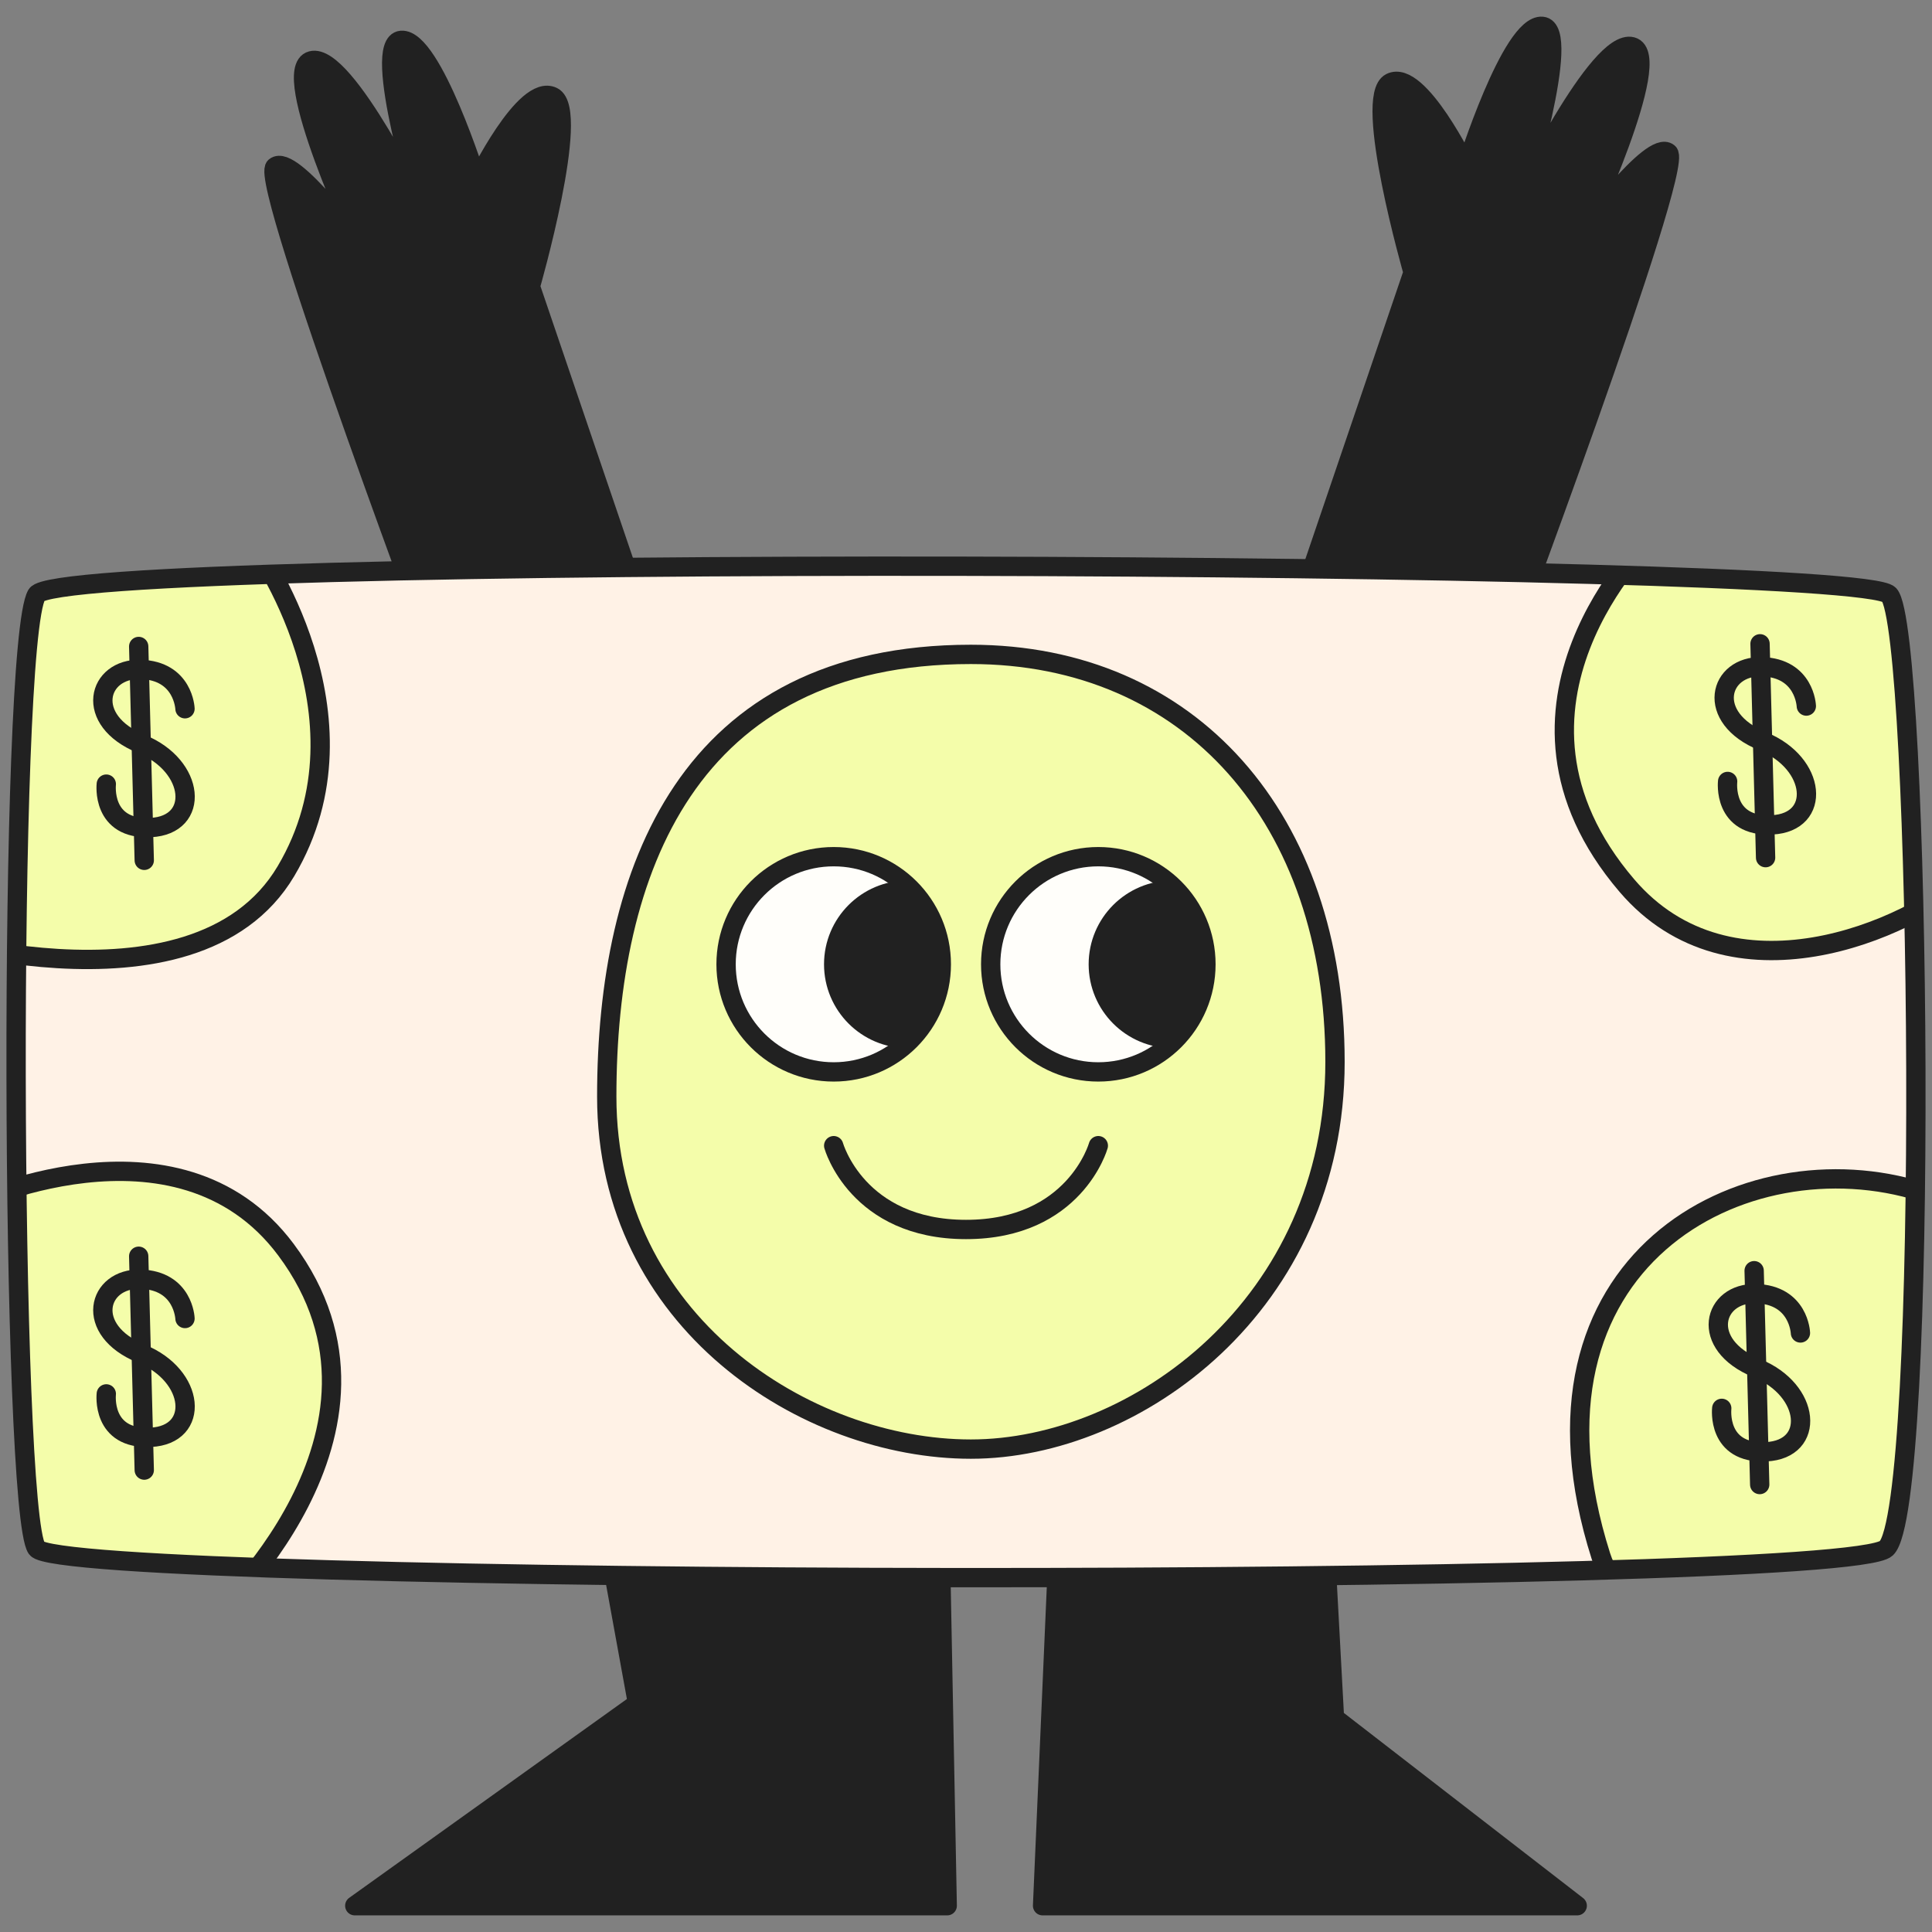 <svg width="600" height="600" viewBox="0 0 600 600" fill="none" xmlns="http://www.w3.org/2000/svg">
<rect x="0" y="0" width="600" height="600" fill="#808080" stroke="none"/>
<path d="M139.44 213.92C139.44 213.92 80.19 56.176 85.418 51.819C90.646 47.463 112.266 77.088 112.266 77.088C112.266 77.088 86.29 21.618 96.745 18.857C107.201 16.095 131.598 66.632 131.598 66.632C131.598 66.632 115.043 13.322 124.627 12.53C134.212 11.739 148.153 56.176 148.153 56.176C148.153 56.176 162.965 25.68 171.678 30.036C180.392 34.393 164.708 88.969 164.708 88.969L202.175 199.072" fill="#212121"/>
<path d="M139.44 213.92C139.44 213.92 80.19 56.176 85.418 51.819C90.646 47.463 112.266 77.088 112.266 77.088C112.266 77.088 86.29 21.618 96.745 18.857C107.201 16.095 131.598 66.632 131.598 66.632C131.598 66.632 115.043 13.322 124.627 12.53C134.212 11.739 148.153 56.176 148.153 56.176C148.153 56.176 162.965 25.68 171.678 30.036C180.392 34.393 164.708 88.969 164.708 88.969L202.175 199.072" stroke="#212121" stroke-width="6" stroke-linecap="round" stroke-linejoin="round"/>
<path d="M464.114 209.564C464.114 209.564 523.363 51.819 518.135 47.463C512.908 43.106 491.288 72.731 491.288 72.731C491.288 72.731 517.264 17.261 506.808 14.5C496.352 11.739 471.956 62.275 471.956 62.275C471.956 62.275 488.511 8.965 478.926 8.174C469.342 7.382 455.401 51.819 455.401 51.819C455.401 51.819 440.588 21.323 431.875 25.68C423.162 30.036 438.846 84.613 438.846 84.613L401.379 194.715" fill="#212121"/>
<path d="M464.114 209.564C464.114 209.564 523.363 51.819 518.135 47.463C512.908 43.106 491.288 72.731 491.288 72.731C491.288 72.731 517.264 17.261 506.808 14.5C496.352 11.739 471.956 62.275 471.956 62.275C471.956 62.275 488.511 8.965 478.926 8.174C469.342 7.382 455.401 51.819 455.401 51.819C455.401 51.819 440.588 21.323 431.875 25.68C423.162 30.036 438.846 84.613 438.846 84.613L401.379 194.715" stroke="#212121" stroke-width="6" stroke-linecap="round" stroke-linejoin="round"/>
<path d="M328.551 482.344L323.783 591.837H489.818L414.429 533.5L410.839 467.087" fill="#212121"/>
<path d="M328.551 482.344L323.783 591.837H489.818L414.429 533.5L410.839 467.087" stroke="#212121" stroke-width="6" stroke-linecap="round" stroke-linejoin="round"/>
<path d="M189.161 480.549L197.98 528.981L110.182 591.837H294.166L291.474 451.829" fill="#212121"/>
<path d="M189.161 480.549L197.98 528.981L110.182 591.837H294.166L291.474 451.829" stroke="#212121" stroke-width="6" stroke-linecap="round" stroke-linejoin="round"/>
<path d="M11.399 184.691C18.931 171.886 576.813 173.921 586.685 184.691C596.558 195.461 599.25 468.295 585.788 480.86C572.326 493.425 19.476 492.527 11.399 480.86C3.322 469.193 2.424 199.948 11.399 184.691Z" fill="#FFF2E6"/>
<mask id="mask0_11_1062" style="mask-type:luminance" maskUnits="userSpaceOnUse" x="5" y="175" width="590" height="315">
<path d="M11.399 184.691C18.931 171.886 576.813 173.921 586.685 184.691C596.558 195.461 599.25 468.295 585.788 480.86C572.326 493.425 19.476 492.527 11.399 480.86C3.322 469.193 2.424 199.948 11.399 184.691Z" fill="white"/>
</mask>
<g mask="url(#mask0_11_1062)">
<path d="M497.166 483.241C468.059 391.763 541.607 352.734 596.786 370.159C630.89 380.928 600.376 503.884 600.376 503.884C600.376 503.884 509.73 522.731 497.166 483.241Z" fill="#F4FDAA" stroke="#212121" stroke-width="6" stroke-linecap="round" stroke-linejoin="round"/>
<path d="M512.423 167.328C512.423 167.328 457.676 219.382 505.243 275.025C537.418 312.664 592.299 289.385 612.043 271.436C631.788 253.486 592.299 167.328 592.299 167.328H512.423Z" fill="#F4FDAA" stroke="#212121" stroke-width="6" stroke-linecap="round" stroke-linejoin="round"/>
<path d="M78.939 169.123C78.939 169.123 117.53 222.074 88.811 270.538C60.091 319.002 -31.452 288.488 -31.452 288.488C-31.452 288.488 -28.759 169.123 -22.477 167.328C-16.195 165.533 78.939 169.123 78.939 169.123Z" fill="#F4FDAA" stroke="#212121" stroke-width="6" stroke-linecap="round" stroke-linejoin="round"/>
<path d="M-10.81 374.646C-10.81 374.646 54.997 342.783 88.811 388.108C130.993 444.65 65.476 502.986 65.476 502.986L-16.195 506.576L-10.81 374.646Z" fill="#F4FDAA" stroke="#212121" stroke-width="6" stroke-linecap="round" stroke-linejoin="round"/>
</g>
<path d="M11.399 184.691C18.931 171.886 576.813 173.921 586.685 184.691C596.558 195.461 599.25 468.295 585.788 480.86C572.326 493.425 19.476 492.527 11.399 480.86C3.322 469.193 2.424 199.948 11.399 184.691Z" stroke="#212121" stroke-width="6" stroke-linecap="round" stroke-linejoin="round"/>
<path d="M560.969 219.275C560.969 219.275 560.538 207.443 547.169 207.061C533.8 206.679 529.343 222.837 547.456 230.217C564.164 237.024 565.781 255.408 550.331 256.171C534.881 256.935 536.531 242.685 536.531 242.685" stroke="#212121" stroke-width="6" stroke-linecap="round" stroke-linejoin="round"/>
<path d="M546.594 199.936L548.319 266.35" stroke="#212121" stroke-width="6" stroke-linecap="round" stroke-linejoin="round"/>
<path d="M57.45 220.107C57.45 220.107 57.018 208.275 43.649 207.893C30.28 207.511 25.824 223.67 43.937 231.049C60.645 237.856 62.262 256.24 46.812 257.004C31.361 257.767 33.011 243.517 33.011 243.517" stroke="#212121" stroke-width="6" stroke-linecap="round" stroke-linejoin="round"/>
<path d="M43.074 200.768L44.799 267.182" stroke="#212121" stroke-width="6" stroke-linecap="round" stroke-linejoin="round"/>
<path d="M57.45 409.476C57.45 409.476 57.018 397.644 43.649 397.262C30.28 396.88 25.824 413.038 43.937 420.418C60.645 427.225 62.262 445.609 46.812 446.372C31.361 447.136 33.011 432.886 33.011 432.886" stroke="#212121" stroke-width="6" stroke-linecap="round" stroke-linejoin="round"/>
<path d="M43.074 390.137L44.799 456.551" stroke="#212121" stroke-width="6" stroke-linecap="round" stroke-linejoin="round"/>
<path d="M559.142 413.963C559.142 413.963 558.711 402.131 545.342 401.749C531.973 401.368 527.517 417.526 545.629 424.905C562.338 431.712 563.955 450.096 548.505 450.86C533.054 451.623 534.704 437.374 534.704 437.374" stroke="#212121" stroke-width="6" stroke-linecap="round" stroke-linejoin="round"/>
<path d="M544.767 394.625L546.492 461.038" stroke="#212121" stroke-width="6" stroke-linecap="round" stroke-linejoin="round"/>
<path d="M301.514 203.227C213.561 203.227 188.432 270.538 188.432 340.542C188.432 410.545 250.358 450.035 301.514 450.035C352.671 450.035 414.597 405.161 414.597 329.772C414.597 254.383 369.723 203.227 301.514 203.227Z" fill="#F4FDAA" stroke="#212121" stroke-width="6" stroke-linecap="round" stroke-linejoin="round"/>
<path d="M258.91 332.892C277.367 332.892 292.33 317.929 292.33 299.471C292.33 281.014 277.367 266.051 258.91 266.051C240.452 266.051 225.489 281.014 225.489 299.471C225.489 317.929 240.452 332.892 258.91 332.892Z" fill="#FFFEFA"/>
<mask id="mask1_11_1062" style="mask-type:luminance" maskUnits="userSpaceOnUse" x="225" y="266" width="68" height="67">
<path d="M258.91 332.892C277.367 332.892 292.33 317.929 292.33 299.471C292.33 281.014 277.367 266.051 258.91 266.051C240.452 266.051 225.489 281.014 225.489 299.471C225.489 317.929 240.452 332.892 258.91 332.892Z" fill="white"/>
</mask>
<g mask="url(#mask1_11_1062)">
<path d="M281.953 322.515C294.68 322.515 304.996 312.198 304.996 299.471C304.996 286.745 294.68 276.428 281.953 276.428C269.226 276.428 258.909 286.745 258.909 299.471C258.909 312.198 269.226 322.515 281.953 322.515Z" fill="#212121" stroke="#212121" stroke-width="6" stroke-linecap="round" stroke-linejoin="round"/>
</g>
<path d="M258.91 332.892C277.367 332.892 292.33 317.929 292.33 299.471C292.33 281.014 277.367 266.051 258.91 266.051C240.452 266.051 225.489 281.014 225.489 299.471C225.489 317.929 240.452 332.892 258.91 332.892Z" stroke="#212121" stroke-width="6" stroke-linecap="round" stroke-linejoin="round"/>
<path d="M341.09 332.892C359.548 332.892 374.511 317.929 374.511 299.471C374.511 281.014 359.548 266.051 341.09 266.051C322.633 266.051 307.67 281.014 307.67 299.471C307.67 317.929 322.633 332.892 341.09 332.892Z" fill="#FFFEFA"/>
<mask id="mask2_11_1062" style="mask-type:luminance" maskUnits="userSpaceOnUse" x="307" y="266" width="68" height="67">
<path d="M341.09 332.892C359.548 332.892 374.511 317.929 374.511 299.471C374.511 281.014 359.548 266.051 341.09 266.051C322.633 266.051 307.67 281.014 307.67 299.471C307.67 317.929 322.633 332.892 341.09 332.892Z" fill="white"/>
</mask>
<g mask="url(#mask2_11_1062)">
<path d="M364.134 322.515C376.86 322.515 387.177 312.198 387.177 299.471C387.177 286.745 376.86 276.428 364.134 276.428C351.407 276.428 341.09 286.745 341.09 299.471C341.09 312.198 351.407 322.515 364.134 322.515Z" fill="#212121" stroke="#212121" stroke-width="6" stroke-linecap="round" stroke-linejoin="round"/>
</g>
<path d="M341.09 332.892C359.548 332.892 374.511 317.929 374.511 299.471C374.511 281.014 359.548 266.051 341.09 266.051C322.633 266.051 307.67 281.014 307.67 299.471C307.67 317.929 322.633 332.892 341.09 332.892Z" stroke="#212121" stroke-width="6" stroke-linecap="round" stroke-linejoin="round"/>
<path d="M258.91 355.799C258.91 355.799 266.176 381.826 300 381.826C333.824 381.826 341.09 355.799 341.09 355.799" stroke="#212121" stroke-width="6" stroke-linecap="round" stroke-linejoin="round"/>
</svg>
